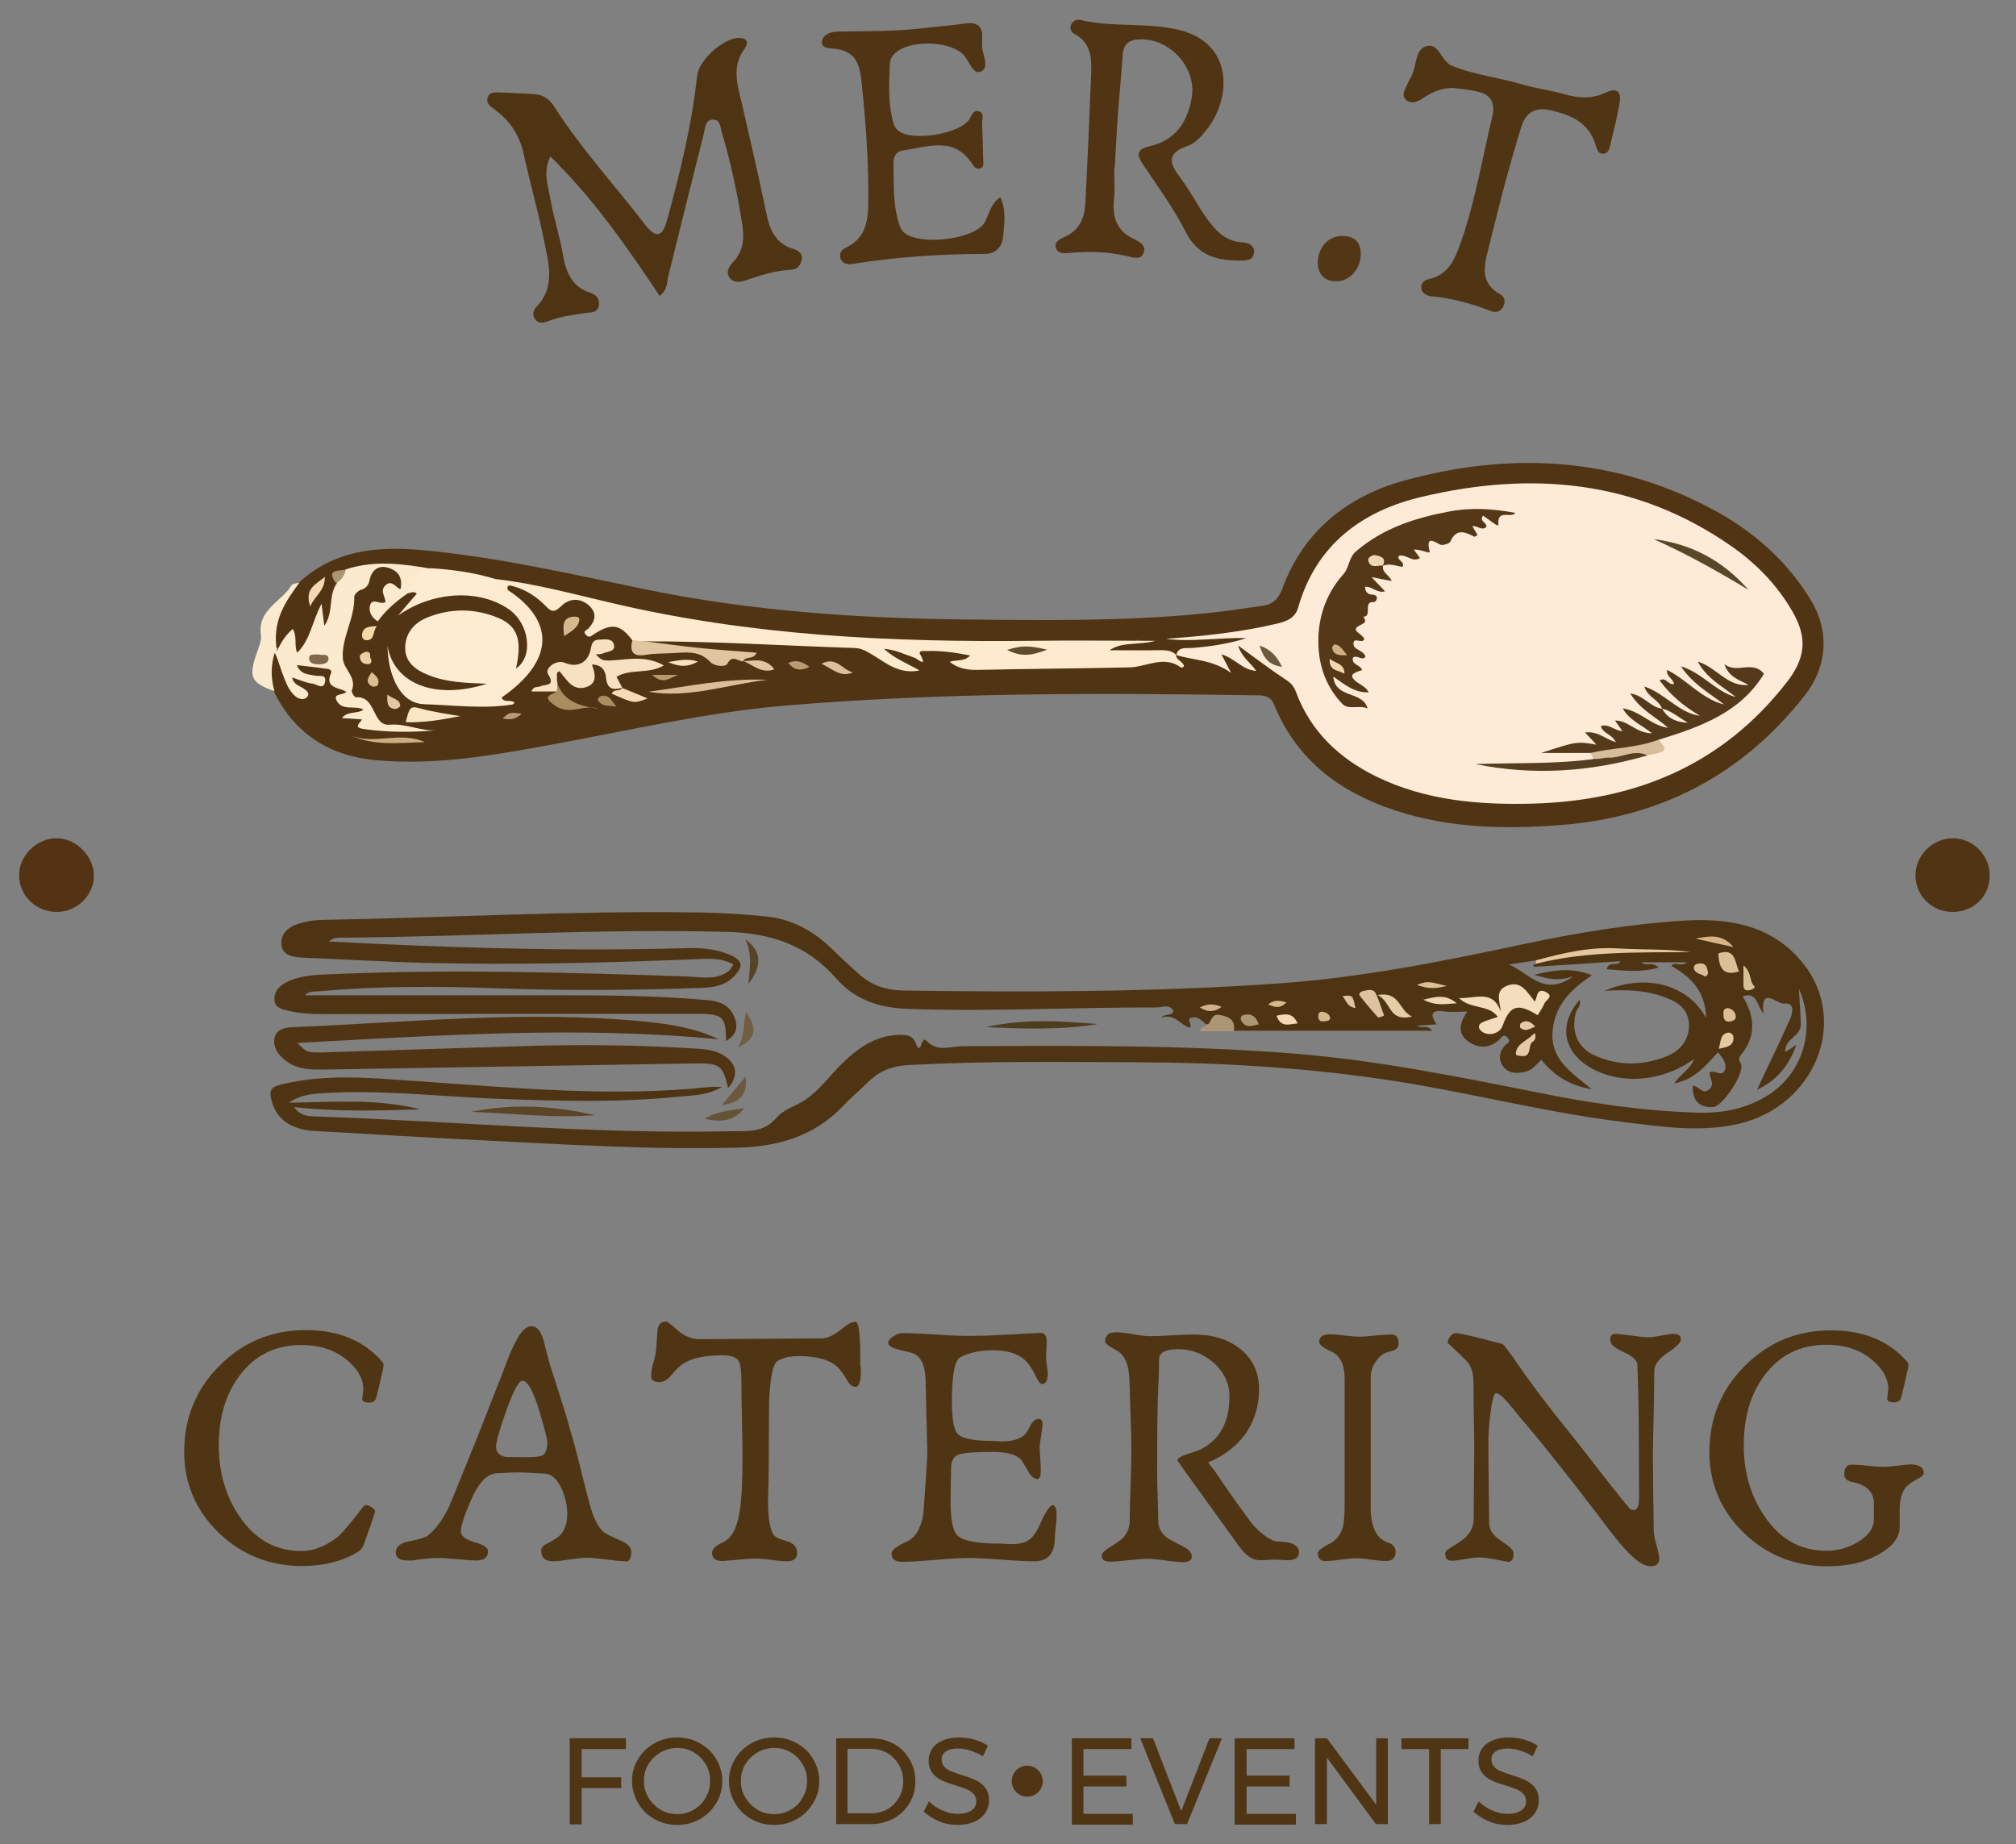 <?xml version="1.0" encoding="utf-8"?>
<!-- Generator: Adobe Illustrator 26.0.1, SVG Export Plug-In . SVG Version: 6.00 Build 0)  -->
<svg version="1.1" id="Warstwa_1" xmlns="http://www.w3.org/2000/svg" xmlns:xlink="http://www.w3.org/1999/xlink" x="0px" y="0px"
	 viewBox="0 0 727.9 665.9" style="enable-background:new 0 0 727.9 665.9;" xml:space="preserve">
<rect x="0" y="0" width="727.9" height="665.9" fill="#808080" stroke="none"/>
<style type="text/css">
	.st0{fill:#4F3414;}
	.st1{fill:#503414;}
	.st2{fill:#4F3514;}
	.st3{fill:#533314;}
	.st4{fill:#533616;}
	.st5{fill:#4F3413;}
	.st6{fill:#503413;}
	.st7{fill:#513414;}
	.st8{fill:#FCEACF;}
	.st9{fill:#5C4426;}
	.st10{fill:#E5C69D;}
	.st11{fill:#4F3C1F;}
	.st12{fill:#AC9675;}
	.st13{fill:#715D41;}
	.st14{fill:#6C583C;}
	.st15{fill:#655335;}
	.st16{fill:#584327;}
	.st17{fill:#F4DDBD;}
	.st18{fill:#DDC39F;}
	.st19{fill:#DBBF97;}
	.st20{fill:#E5CDA7;}
	.st21{fill:#E6C9A6;}
	.st22{fill:#D6B389;}
	.st23{fill:#F0D7B3;}
	.st24{fill:#E5C9A3;}
	.st25{fill:#D7BF98;}
	.st26{fill:#F3DAB5;}
	.st27{fill:#D9BE97;}
	.st28{fill:#D3B186;}
	.st29{fill:#DCBD94;}
	.st30{fill:#DCBF94;}
	.st31{fill:#D3B98B;}
	.st32{fill:#D7B98E;}
	.st33{fill:#FDEBD8;}
	.st34{fill:#FDEACF;}
	.st35{fill:#FDEBD2;}
	.st36{fill:#F7E1C2;}
	.st37{fill:#E0C5A1;}
	.st38{fill:#DBBD99;}
	.st39{fill:#F9E6C4;}
	.st40{fill:#AB8D62;}
	.st41{fill:#CDAE83;}
	.st42{fill:#F6DCB6;}
	.st43{fill:#DDBF99;}
	.st44{fill:#F4D9B4;}
	.st45{fill:#D7B78D;}
	.st46{fill:#B69A6E;}
	.st47{fill:#F4DAAB;}
	.st48{fill:#E4C8A3;}
	.st49{fill:#DBBE91;}
	.st50{fill:#BA9A77;}
	.st51{fill:#BB9A75;}
	.st52{fill:#EDCEA5;}
	.st53{fill:#F9E3BF;}
	.st54{fill:#A99570;}
	.st55{fill:#7F684C;}
	.st56{fill:#543817;}
	.st57{fill:#543A1A;}
	.st58{fill:#563F20;}
	.st59{fill:#5A472A;}
	.st60{fill:#D7BD9B;}
	.st61{fill:#6E593E;}
	.st62{fill:#614B2E;}
	.st63{fill:#EED8B2;}
	.st64{fill:#F4D6AF;}
	.st65{fill:#D0AF85;}
</style>
<path class="st0" d="M238.2,106.9c-11.8-17.7-23.9-35.2-39.5-50.4c-2.8,5.9-0.7,10.8,0.1,15.7c1.1,6.6,3.3,12.9,4.4,19.5
	c1.1,6.5,3.2,11.9,10.1,14.1c1.8,0.6,3.1,1.8,3,4.1c-0.2,3-2.7,2.9-4.6,3.1c-4.8,0.7-9.6,1.3-14.1,3.1c-1.6,0.6-3.3,0.7-4.4-0.8
	c-1-1.5-0.8-3.2,0.5-4.5c6.9-7.2,4.4-15.6,2.8-23.6c-2.1-10.6-5.1-21-7.4-31.5c-1.5-6.9-5-12.2-10.7-16.3c-1.4-1-3.2-2.3-2.2-4.5
	c0.8-1.8,2.7-1.5,4.3-1.5c4.1,0.1,8.3,0.4,12.4,0.6c3.2,0.2,5.4,1.7,7.2,4.5c9.7,15.2,21.9,28.4,32.8,42.6c4,5.1,6.3,4.6,8-1.8
	c4.7-17.1,8.9-34.3,10.8-51.9c0.6-5.8,9.9-14.1,15.5-13.7c3,0.2,2.9,2.1,1.7,3.8c-5,6.7-2.5,13.6-0.9,20.5c3,13,6,26,8.7,39
	c1.2,6,3.3,11,9.8,12.9c1.9,0.6,3.4,1.7,2.9,4c-0.4,1.9-1.5,3.4-3.7,3.5c-5.6,0.3-10.8,1.9-16.1,3.7c-1.9,0.7-4.8,1.4-6.3-1
	c-1.3-2.1,0.1-4.1,1.5-5.6c4.1-4.4,3.9-9.2,3-14.8c-1.8-10.7-4-21.2-7.1-31.6c-0.6-1.9-0.5-4.7-3-4.9c-3.2-0.2-3,3.1-3.6,5.1
	c-4.4,17.4-8.7,34.8-13,52.2C240.8,102.5,240.9,104.6,238.2,106.9z"/>
<path class="st1" d="M402.3,60.6c0,3.9,0.3,7.9-0.1,11.7c-0.6,6.5,1.2,11.3,7.4,14.1c1.9,0.9,4.1,2.2,3.4,4.6
	c-0.9,3.1-3.8,2-5.9,1.5c-6.8-1.6-13.7-1.8-20.6-1.2c-2,0.2-4.6,0.5-5.3-1.9c-0.6-2.2,1.6-3.1,3.3-3.9c5.4-2.4,7.1-7,7.4-12.3
	c0.8-15.7,1.5-31.3,2.1-47c0.2-5.4-0.2-10.7-5.8-13.8c-1.3-0.7-2.1-1.9-1.5-3.4c0.6-1.5,2.1-2.1,3.4-1.8c11.7,2.8,24,0.8,35.6,3.6
	c19.7,4.8,18.9,24.4,10.3,35.6c-1.9,2.5-4.4,5.4-7.2,6.3c-8.2,2.8-6.2,6.8-2.4,11.8c3.3,4.4,5.8,9.4,9,13.9
	c3.2,4.5,6.8,8.8,13.1,9.1c2,0.1,4.5,1,4.3,3.6c-0.2,3.1-3,3-5.3,3c-8.2,0-15-1.8-19.3-10.2c-4.4-8.6-10.1-16.5-15.5-24.5
	c-2.5-3.7-2.1-5.6,2.4-6.6c9.3-2.1,13.7-8.7,15.2-17.6c1.9-11.2-8.7-22.2-20-20.9c-3.8,0.5-4.8,2.7-5,6.1c-0.4,6.7-1.1,13.3-1.6,20
	c-0.5,6.7-0.8,13.3-1.2,20C402.6,60.5,402.5,60.5,402.3,60.6z"/>
<path class="st1" d="M361.2,71.2c2.2,5,1.4,9.6,1,14.1c-0.3,3.8-2.6,6.4-6.8,6.4c-15.9,0-31.8,1.1-47.5,3.6c-1.8,0.3-3.9,0-4.5-2.2
	c-0.5-1.9,0.8-3.1,2.3-3.8c6.6-3.3,7.7-9,7.8-15.6c0.2-15.2-0.9-30.4-2.6-45.5c-0.7-6.1-2.9-9.9-9.5-10.6c-1.6-0.2-5.1,0-4.6-2.8
	c0.5-2.6,3.4-3.4,6.2-3.4c10.4-0.2,20.7,0,31.1-1.3c4.8-0.6,9.6-0.9,14.4-1.6c4.6-0.7,6.5,1.2,6.1,5.7c0,0.5,0.1,0.9,0,1.4
	c-0.5,3.5,3.2,8.5-0.4,10.2c-3.1,1.5-4.2-4.3-6.8-6.5c-5.4-4.6-18.8-4.9-24.1-0.2c-1.3,1.1-2,2.5-2,4.2c-0.3,6.4-0.6,12.9,0.8,19.2
	c0.4,1.8,0.7,3.6,2.4,4.8c4.8,3.8,21.7,1.2,25.4-4.1c0.9-1.3,1.4-3.4,3.2-3.1c2.6,0.5,1.4,3,1.5,4.7c0.2,4.4,0.3,8.7,0.4,13.1
	c0,1.1,0.4,2.4-1.1,2.9c-1.4,0.5-2.2-0.6-2.8-1.5c-6.6-10.3-16.1-6.2-25-5c-2.8,0.4-3.6,2.6-3.5,5.1c0.2,6.4-0.2,12.9,1.4,19.3
	c0.4,1.5,0.8,3.2,1.7,4.5c4.5,5.9,26.3,3.6,29.9-3C357.2,77.3,357.6,73.6,361.2,71.2z"/>
<path class="st2" d="M524.9,31.8c-4.1-0.2-7.6,1.3-11,3.6c-1.9,1.3-4.4,2.4-6.3,0.6c-1.8-1.7-0.2-3.8,0.6-5.7
	c0.3-0.6,0.5-1.3,0.9-1.9c2.5-3.6,1.5-9.8,5.3-11.5c5-2.2,5.9,5.2,9.7,6.8c8.3,3.4,17.3,4.3,25.9,6.9c4.8,1.4,9.9,2,14.8,3.4
	c5.1,1.5,9.9,1.8,14.8-0.5c4.6-2.2,5.9-0.1,5.1,4.1c-0.9,5-2.1,9.9-3.3,14.8c-0.3,1.2-0.6,2.9-2.3,3.1c-2.2,0.2-2.5-1.7-3-3.2
	c-2.4-7.9-8.6-10.7-15.9-12.4c-5.5-1.3-9.1,0.3-10.8,5.6c-2,6.3-3.8,12.7-5.6,19.2c-2.2,8.2-4.2,16.5-6.3,24.7
	c-1.6,6.4-3.4,12.7,4.2,16.9c1.8,1,2,3.1,0.8,4.9c-1.1,1.6-2.7,1.7-4.3,1.1c-6.9-2.7-13.9-4.6-21.3-5.3c-1.5-0.1-3.3-0.9-3.7-2.7
	c-0.4-2,1.2-3.2,2.6-3.5c7.9-1.7,9.9-8.3,12.1-14.6c4.9-14.4,7.4-29.4,10.9-44.1c1.3-5.4-0.9-8.4-6.3-9.2
	C529.9,32.3,527.4,32.1,524.9,31.8z"/>
<path class="st3" d="M20.6,302.7c7.2,0.1,13.6,6.9,13.3,14c-0.4,7.2-6.5,12.8-13.8,12.6c-7.3-0.2-13.2-6-13.2-13.2
	C6.8,309,13.3,302.6,20.6,302.7z"/>
<path class="st1" d="M704.8,329.3c-7.3-0.1-13.1-5.8-13.2-13.1c-0.1-7.3,6.3-13.6,13.7-13.5c7.1,0.1,13.1,6.2,13.1,13.3
	C718.5,323.6,712.6,329.4,704.8,329.3z"/>
<path class="st4" d="M475.8,94.5c0.2-5.4,4-9.4,9-9.3c4.5,0.1,6.7,2.4,6.5,7c-0.2,5.2-4.2,9.5-9,9.4
	C478.1,101.5,475.7,98.9,475.8,94.5z"/>
<g>
	<path class="st5" d="M554.6,346.8c-3.2,0.5-6.4,1-9.8,1.5c7.2,2.9,12.7,12,23.3,4.2c-5.3,1.9-9,1.1-14.1-0.5
		c7.6-1.8,13.8-2.7,20.8,0.2c-7.5,4.9-13.4,10.8-14.2,20c-1,10.3,6.7,15,14.1,21.1c-8.2-1.3-13.7-5.1-18.2-10.6
		c-1.8,1.7-3.2,3.7-5.7,4.3c-2.9,0.7-5.9,0.8-7.9-1.7c-2-2.5-1.7-5.3,0.5-7.8c0.6-0.7,2.4-1.2,0.9-2.8c-1.4-1.5-2-0.2-2.8,0.6
		c-3.5,3.2-7.4,3.5-11.2,0.9c-4.3-3-3.3-6.9-0.5-10.9c-3.3,0-6,0.3-8.6-0.1c-4.8-0.6-4.7,1.4-2.5,4.7c-2.5,0.2-4.7,0.3-7,0.5
		c1.6,1.1,3.9-0.4,5.4,1.8c-24,0-47.8,0-71.6,0c-2.7-3.2-2.7-3.2-10-2.3c-1.6-1.3-3-3.1-5.3-2.4c-2.1,0.6,0.6,2.5-0.7,3.6
		c-3.3-1-5.5-5.3-10.2-3.6c1.4-1.7,3.7-0.4,4.4-2.4c-1.4-2.7-4-1.3-6-1.3c-30.1-0.1-60.1,1.6-90.2,0.5c-10.4-0.4-19.1-3.5-25.6-11
		c-10.7-12.2-23.8-16.4-39.7-16.8c-45.9-1.2-91.7,1.7-137.5,2.1c-1.9,0-4.1-0.3-6,1.4c42.9,2.2,85.6,3.6,128.3,2.4
		c5.6-0.2,11.1,0.1,16.3,2.3c5,2.1,5.3,4.3,1.5,8.1c-2.9,2.9-6.6,3.7-10.7,3.9c-24.8,0.9-49.5,1.1-74.3,0.2
		c-21.3-0.8-42.6-0.9-63.8,1c-2.2,0.2-4.5-0.1-5.9,1.5c29.2,0,58.6,0,88.1,0c19.2,0,38.5,0,57.6,1.8c4.1,0.4,7.6,1.8,9.3,5.9
		c1.5,3.6,1,6.6-3,8.8c0.1-8.6-1.1-9.8-10-9.8c-44.8,0-89.6,0-134.5,0.1c-4.5,0-9-0.1-13.4-1.2c-2.1-0.5-4.8-0.9-5.1-3.7
		c-0.3-2.9,1.4-5,3.9-6.4c5.3-2.8,11.1-2.9,16.7-3.1c42.8-1.9,85.5-0.6,128.3,0.8c5,0.2,10.3,1.5,14.9-1.8c0.8-0.5,1.2-1.5,1.9-2.5
		c-4.6-2.6-9.4-2.1-14-1.9c-32.5,1.3-65,2.1-97.6,1.3c-14.7-0.4-29.4-1.3-44.1-1.9c-3.5-0.2-7.1-0.8-7.5-4.7
		c-0.4-3.8,2.5-6.4,6.1-7.5c2.5-0.8,5.2-1.3,7.8-1.4c45.6-0.8,91.2-3.4,136.9-2.7c8,0.1,15.9,0.6,23.9,1.4c9.3,0.9,17.1,5,23.8,11.5
		c3.5,3.4,7.1,6.8,10.8,10c4.4,3.7,9.6,5.2,15.3,5.3c44.8,0.6,89.6,0.6,134.4-2.5c29.8-2,59.1-7.8,88.2-14
		c19.8-4.2,39.7-7.6,59.9-8.8c16.4-0.9,31.7,2,42.5,15.7c16.4,20.8,4.1,51.2-23.3,57.7c-13.8,3.2-27.7,1.1-41.5-0.6
		c-29.6-3.6-58.5-11.4-88-15.6c-29-4.2-58.2-5.9-87.5-6c-27.6-0.1-55.2-0.5-82.9,1c-5.7,0.3-10.3,2-14.3,5.9c-3.1,3-6.4,5.8-9.3,8.9
		c-10.3,10.8-23.2,14.6-37.6,15c-32.8,0.9-65.5-1.3-98.1-2.9c-18.4-0.9-36.8-2.1-55.1-3.1c-8.7-0.5-14-4.4-15.6-11.2
		c-0.8-3.2-0.4-4.7,3.6-5.6c16.3-4,32.6-2.3,48.9-1.2c35.3,2.4,70.6,5.9,106,2.1c1-0.1,2,0,4.1,0c-5,3-9.8,3-14.3,3.4
		c-22.9,2.4-45.7,1.7-68.7,0.8c-21-0.9-42-3.4-63.1-1.8c-3.6,0.3-7,1.1-10.2,3.3c15.9-0.2,31.8-1.6,47.4,2.4
		c-15,0.5-30,0.9-45.5-0.8c2.4,3.5,5.8,3.3,8.6,3.4c49.7,1.7,99.3,6.4,149,5.3c5.9-0.1,11.8,0.7,16.5-4.8c2.7-3.2,7.4-4.4,10.7-6.7
		c5-3.5,8.8-8.8,13.3-13.2c5.7-5.5,12-9.9,20.3-10.1c2.5,0,4.9,0,6,2.9c0.5,1.3,1.2,3.3,2.2,0.2c0.2-0.7,0.9-1.9,1.6-1.1
		c3.8,4.3,8.7,2.2,13,2.1c39.7-0.2,79.4-0.5,119,2.6c29.6,2.3,58.6,8.1,87.7,13.9c19.6,4,39.4,7,59.5,7.5c8.7,0.2,17-1.5,24.6-6.2
		c12.8-8,17.7-24.2,11.3-38.6c0.3,4.7,0.6,8.8,0.7,12.9c0.1,4.4-5.9,5.1-5.6,10c1-0.6,1.9-1.2,4-2.6c-2.9,8.1-7.5,13.1-14.2,16.2
		c4-8.6,8.1-16.9,11.9-25.4c1-2.3,1.9-6.2-2.3-5.7c-2.4,0.2-8.4-6.6-7.3,3.7c-2.4-3.3-2.4-8.1-7.5-6.3c4.5,7.3,5,14.5-0.8,21.4
		c-0.6,0.8-0.6,1.4-0.2,2.2c0.2,0.4,0.4,0.7,0.5,1.1c0.9,3.5-6.8,15.2-10.3,15.3c-5,0.2-7.4-2.5-7.2-7.7c2.2-0.1,3.4,3.4,5.9,1.3
		c2.4-2-0.1-4.1,0.2-6.2c1.8-1,4.5,1.9,5.5-0.8c0.8-2.2-0.7-4.3-2.5-6.4c-4.4,4.7-8.4,9.9-15.8,11.2c2.3-3.4,5.8-5.1,7.2-8.8
		c-11.6,8.4-26.9,9.5-37.9,2.9c-9.6-5.9-11-15.6-3.5-24.2c0.8,1.9-0.9,3-1.3,4.5c-1.8,6.6,0.4,12.6,6.5,15.4
		c8.4,3.9,17.1,3.9,25.6,0.7c5.2-1.9,9-5.9,8.7-12.1c-0.4-5.9-4.9-8.2-9.6-9.8c-6.7-2.4-13.7-2.4-20.9-2c14.7-6.3,30-2.5,36.7,9.8
		c-0.2-9.8-5.6-14.8-12.5-18.8c1.3-1.8,3.3,0.6,5.6-1.3c-6.1,0-11.2,0-16.5,0c1.5,1.6,4-0.4,6.3,1.9c-6.6,1.9-12.6,1.1-18.8,0.6
		c0.9-3.3,3.9-0.7,5-2.9c-10.3,0.7-20.5,1.4-30.7,2c-0.2,0-0.5,0-0.6-0.1c-0.7-0.9,0.5-0.6,0.7-0.9c7.4-3.1,15.4-4.5,23.1-4.6
		c9.1-0.1,18.3-0.1,26.2,0.4C588.2,343.3,571.3,342.9,554.6,346.8z"/>
	<path class="st6" d="M107.8,210.5c12.6-11.7,27.8-13.3,44.1-11.9c27.7,2.5,54.8,8.8,82,14.4c37.8,7.7,76.1,10.3,114.6,10.7
		c28.8,0.3,57.7,0.7,86.5-2.2c6.9-0.7,13.8-1.7,20.6-2.7c3.9-0.5,6-2.4,7.5-6.5c7.6-20.5,23.3-33,43.7-38.7
		c38.8-10.7,76.8-8.7,112.8,11c13.8,7.6,25.4,17.9,33.8,31.4c7.3,11.6,6.6,24.5-1.9,35.3c-22.4,28.4-51.6,43.7-87.6,46.6
		c-20.4,1.6-40.5,1.2-60-5.2c-19.9-6.5-35.6-18.1-43.8-38.1c-1.1-2.7-2.7-3.4-5.5-3.5c-57.1-0.9-114.2-1.1-171.1,3.7
		c-28.3,2.4-56,8.9-83.9,14c-21.1,3.9-42.3,7.7-63.9,5.7c-16.6-1.5-29.3-9.4-36.8-24.8c-2.8-3.2-3-7-2.5-11c0.2-1.6,0.3-3.6,2.3-3.8
		c1.9-0.1,2.6,1.6,3.4,3.1c1.6,3.4,1.3,7.5,4.2,10.6c-1.4-5.1-1.4-5.1,6.8-3.3c-2.2-0.8-7.2-0.7-6.4-4.7c0.7-3.6,5.3-1.1,8.1-1.1
		c6.6-0.2,7.3,6.5,9.8,10.3c1.3,2,1.9,3.8,4.4,4.4c1.3,0.3,3.4,0.3,3.1,2.2c-0.3,2.2-2.6,1.4-3,1.6c6.9,7.2,16.8,4.5,25,5.7
		c-1.9,0.3-4.6-0.7-7.3-0.6c-6.1,0.3-11.4-0.2-13.7-7.3c-0.8-2.3-5.2-1.6-6.1-4.6c-2.3-7.9-6.5-15.5-3.5-24.1
		c2.4-7,3.6-14.5,9.2-20.1c3.3-3.4,7-4.5,10.8-2c3.5,2.3,3.7,6.7-0.1,8c-3.6,1.3-2.4,6.2-6.4,6.7c4.1-1.2,5.7-6,10.1-6.7
		c4.3,0,4.6,1.6,2.4,4c9.6-5.5,20.3-4.9,30.7-0.9c8.5,3.3,12.5,11,11.3,19.6c-0.3,2.1-0.8,4.1-2.4,5.5c-1.8,1.7-3.3,1.5-3.9-1.1
		c-0.1-0.4-0.1-0.8-0.1-1.2c-0.8-12.3-3.8-15.4-16.2-16.1c-5.1-0.3-10.3,0-14.8,2.8c-3,1.9-5.7,4.3-5.5,8.2c0.2,4.2,3,6.6,6.6,8.1
		c5.7,2.3,11.8,3.2,18,3.2c1.2,0,2.8-0.1,3.1,1.3c0.4,1.7-1,2.5-2.3,3.1c-10.9,5.7-29.3-0.9-33.9-12.2c1.1,3.4,3.1,6.3,5.2,9.2
		c2.9,4.2,6.8,6.3,11.9,6.2c8.2-0.1,16.4-0.3,24.4,1.3c0.5,0.6,0.7-1.2,0.3-0.5c-0.2,0.3-0.4,0.4-0.5,0.3c-2.5-1.2-1.1-2.7-0.1-3.9
		c1.7-2,4-3.5,5.9-5.4c8.8-9,8.8-17.8-0.1-26.7c-0.9-0.9-1.8-1.7-2.7-2.6c-0.8-1.1-2.4-2.1-1.7-3.6c0.8-1.6,2.5-0.9,3.8-0.8
		c0.4,0,0.8,0.1,1.2,0.3c6.7,3.7,13.2,6.5,21.5,5.1c4.9-0.9,6.7,3,6.2,9.3c8.1-1.9,10.5-1,14,5.4c0.3,2.6,2,3.4,4.3,3.2
		c4.3-0.4,8.4,0.8,12.8,0.2c2.9-0.4,6.1,0.2,8.9,1.6c2.7,1.4,5.3,2.6,8.4,0.5c1.4-1,3.1,0,4.3,1.4c1.5,2,4.1,0.7,5,1.4
		c-0.9-0.5-3.2,0.3-4.8-1.2c-0.5-2-2.3-2.2-3.9-2.1c-9.5,0.7-18.6-2.7-28.1-2.1c-1.9,0.1-4.7,0.2-4.8-3.2c7.7-3.3,15.7-1.9,23.5-1.3
		c15.3,1.1,30.6,0.9,45.9,2c6.8,0.5,13.4,0.1,18.8,5.4c1.9,1.9,4.9,2.9,7.5,4c0.8,0.3,0.5-0.9,0.3-0.1c0,0.1-0.3,0.1-0.6-0.1
		c-2.9-2-8.9-2.7-7.7-6.4c1.3-4,5.9-0.3,9,0.2c1.3,0.2,2.4,0,3.5-0.5c5.3-2.3,10.5-0.5,15.7,0.4c1.4,0.2,3.1,0.7,3.1,2.4
		c0,1.4-1.6,2.1-2.9,2.6c6.2,1.9,12.2-0.4,18.3-0.4c11.9,0,23.7,0,35.6,0c4.9,0,10,0.7,14.3-2.2c2.7-1.8,5.9,2.9,8.3-0.8
		c2.2-1.1,4.2-0.5,6.4,0.1c3.3,1,6.9,2.7,10.3-0.4c1.4-1.2,3.2-0.2,7.3,3.2c-0.5-1.8-3.2-3.6-1.4-5.3c2-1.9,4.4,0,6,1.4
		c3.4,3,7.1,5.4,10.9,7.8c2.9,1.8,4.8,4.4,6.1,7.5c6.7,16.6,19.8,26.5,36.2,31.7c33.7,10.6,67.1,8.5,99.5-5.7
		c16.5-7.2,28.9-19.8,39.7-33.9c4-5.2,3.9-11,1.8-16.9c-2.5-7.1-7.3-12.8-12.5-18c-17.1-16.8-38.1-25.8-61.5-29.4
		c-20.7-3.2-41.2-2.3-61.4,3.3c-14.5,4-26.5,11.7-35.1,24.2c-1.6,2.4-3.4,4.8-4,7.6c-2,10.1-8.7,14.6-18.2,15
		c-9.9,0.4-19.8,2.7-28.8,2.2c7.5,1.5,16.1-3,24.7-0.3c-6.1,4.3-13,5.1-20.1,5.1c-2.5,0-4.9,0-7,1.4c-6.5-0.9-13,0.9-19.5,0
		c-1.9-0.2-4.8,0-4.6-2.7c0.1-2,2.9-1.9,4.6-2.1c2.4-0.3,4.8-0.2,7.1,0c0.8,0-0.4-1.2-0.1-0.4c0.1,0.2,0,0.3-0.5,0.4
		c-27.3,2.5-54.7,1.8-82,1.2c-37.4-0.8-74.7-4.4-110.9-14.4c-10-2.7-20.6-2.6-30.1-7.5c-2.4-1.3-5.2-0.4-7.8-0.4
		c-7.9-1.4-15.7-3-23.7-3.9c-9.7-1.6-19.3-4.5-28.9,0c-2.8,0.1-4.9,1-4.6,4.3c-0.6,3.6-1.3,7.3-2.2,10.8c-0.5,2-0.7,6.2-4.8,2.9
		c-0.4-0.3-0.6-0.6-0.7-0.2c-0.2,0.4-0.1,0.8-0.1,1.2c0.2,3.2-1.6,5.3-3.8,7.3c-1.2,1-1.6,3.3-3.5,3c-2.6-0.5-1.9-3.2-2.6-5.3
		c-1.9,0.7-2.4,4.4-5.1,3c-2.3-1.2-2.1-3.8-1.9-6.1C98.3,220.6,102.3,215,107.8,210.5z"/>
	<path class="st7" d="M259.5,375.3c-50.6-4.9-101-1.4-152.1,1.3c3.4,3.5,3.4,3.6,10.1,3.4c23.3-0.7,46.6-1.5,69.9-2.2
		c21.5-0.7,43-0.5,64.4,0.9c3.5,0.2,7,0.7,9.9,2.7c4.5,3,4.9,7.3,1.2,11.5c-1.9-8.1-3-9-11.6-8.9c-44.2,0.7-88.4,1.5-132.6,2.2
		c-5.5,0.1-11.1,0.4-15.8-3.4c-2.6-2-4.4-4.7-3.8-7.9c0.7-3.4,4-3.9,6.8-4c42.3-1.7,84.5-6.2,126.9-2
		C241.9,369.8,251,371.2,259.5,375.3z"/>
	<path class="st8" d="M124.9,205.6c10.3-3.4,20.6-2,30.9-0.2c-2.9,3.1-5.1,6.7-8.8,9c-4,2.8-7.7,5.9-10.6,10
		c-2.3-1.5-3.4-3.6-2.8-5.8c0.9-3,3.6,0,5.6-1.2c-0.1-2-2.3-4.4,0.3-6.3c2-1.5,3.2,0.7,5.1,1.8c1-4.8-1.3-7.1-4.9-8
		c-3.3-0.8-5.5,1.2-6.2,4.3c-0.4,2.1-1.2,3.2-3.2,3.8c-1,0.3-2.4,1.7-2.4,2.5c0.3,7.8-4.7,14.7-4.1,22.4c0.3,3.9,5.2,6.7,3.2,11.5
		c-0.2,0.5,1,2.4,1.4,2.4c7.6-0.7,5.8,10.5,12.3,9.9c5.9-0.5,11.2,2.4,16.9,2c-8.7,0.8-17.3,0.8-26-0.4c-4.3-0.6-1.7-2-0.9-3.5
		c-2.3-0.2-4.5-0.3-7.3-0.5c2.4-2.8,5.7-1.3,7.8-3.1c-3.1-1.6-7.8,0.7-9.7-3.3c-1.3-2.6,2.3-1.7,3.7-3.1c-3.1-1.6-8-1.3-5.7-6.7
		c0.6-1.5-1.4-1.6-2.4-1.7c-3.2-0.5-6.4-0.8-9.9-1.2c1.3,3.4,4.2,3.3,6.7,3.8c1.4,0.3,3.9-0.6,3.5,2.1c-0.6,3.3-3.1,0.9-4.4,0.8
		c-2.5-0.3-4.9-1.4-7.6-2.3c0.6,2.4,2.3,2.9,3.7,3.7c1.3,0.8,2.9,1.9,1.9,3.2c-1,1.5-3.2,1-4.4-0.1c-2.6-2.2-3.5-5.4-4.7-8.4
		c-0.9-2.4-1.5-4.9-2.7-7.3c-1.5,4.7-1.4,9.3-0.1,13.9c-8.6-3.1-9.4-5-6.4-13.8c0.7-2.1,1.8-4.4,1.5-6.5c-1.3-9.2,7.5-12,11.1-18
		c0.4-0.6,1.8-0.6,2.8-0.9c-5,6.9-10,13.7-8.1,24.9c1.7-4.1,3.5-6.2,5.7-8.2c1.7,2.8,0.4,5.8,1.6,8.6c4.7-4.5,5.3-11,8.8-17.7
		c0.4,3.5,0.7,5.5,1,8c3.5-5,1.3-11.1,4.6-15.5C121.7,208.3,123.3,206.9,124.9,205.6z"/>
	<path class="st9" d="M170.1,401.5c15.1-3.1,29.9-2.2,44.7,1.2C199.8,403.9,184.9,402,170.1,401.5z"/>
	<path class="st10" d="M554.6,346.8c9.8-2.7,19.6-5,29.9-4.3c8.6,0.5,17.3,0.1,26,1.3c-18.8,0.2-37.5-0.4-55.9,4.2
		C554.6,347.5,554.6,347.1,554.6,346.8z"/>
	<path class="st11" d="M396.3,369.8c-13.4,2.2-26.8,1.7-40.3,1.1C369.3,367.9,382.7,368.6,396.3,369.8z"/>
	<path class="st12" d="M435.5,370.1c2.2-0.3,1.3-4.2,4.9-3.6c3.9,0.7,5.6,2,5.1,5.9c-4,0-8,0-12.1,0
		C433.1,370.6,435.4,371.3,435.5,370.1z"/>
	<path class="st13" d="M266.4,378.3c2.5-3.9,1.9-8.5,3-13C273.6,371.9,272.9,375.1,266.4,378.3z"/>
	<path class="st14" d="M269.3,388.7c0.4,6.8-1.8,9.3-8.7,10.4C263.5,395.6,266.3,392.2,269.3,388.7z"/>
	<path class="st15" d="M268.7,400.1c-3.5,4.7-8.1,5.3-14.2,3.9C259.3,401,264.2,401.1,268.7,400.1z"/>
	<path class="st16" d="M270.2,355.3c0.5-5.5,1.5-10.7-1.1-16.1C275,343.3,275.3,348.9,270.2,355.3z"/>
	<path class="st17" d="M541.9,365.3c-0.6-4.3-1.9-7.5,1.9-9.2c5.4-2.4,7.5,2.2,10.4,5.6c0.9-1.7,0.6-5.1,3.9-3.5
		c3.2,1.6,0,2.9-0.5,4.2c-0.6,1.5-1.6,2.8-2.4,4.2c-7.3-4.5-10-3.6-12.7,3.9c-1.1,3-5.7,3.9-7.9,1.6c-1.2-1.3-0.5-2.4,0.6-2.9
		c1.6-0.8,3.4-1.2,5.6-2c-3.3-4.6-9.8-2.6-14-6.8C532.8,360.7,538.9,357.1,541.9,365.3z"/>
	<path class="st18" d="M499.6,366.3c0-0.2,0.1,0.5,0,0.5c-0.7,0.3-1.9,0.8-2.1,0.5c-2.3-2.5-4.4-5-6.5-7.7c-0.6-0.8,0.3-1.5,1.1-1.7
		c1.6-0.3,3.5-1,4.5,0.6C497.8,360.8,498.5,363.4,499.6,366.3z"/>
	<path class="st19" d="M627.9,350.8c-6.2,1.9-7.2-1.9-7.5-6.5C626.8,342.1,626.3,347.5,627.9,350.8z"/>
	<path class="st20" d="M509.8,367.1c-8.6,2-7.3-5.3-12.4-7.8C505.5,357.9,504.9,364.7,509.8,367.1z"/>
	<path class="st21" d="M554.2,373c0.4,1.7,0.2,2.5-0.8,3.2c-1.9,1.2-0.1,5.8-4.3,5.1c-0.7-0.1-1.9,0-1.8-1c0.3-2.9,2.9-4,4.9-5.6
		C552.8,374.2,553.4,373.7,554.2,373z"/>
	<path class="st22" d="M612.1,338.9c4.7-0.7,9.4-2.1,13.8,3.1C620.7,340.9,616.4,339.9,612.1,338.9z"/>
	<path class="st23" d="M513.9,361c4.9-1.2,8.1-2,12.1,1.3C521.7,362.5,518.7,363.4,513.9,361z"/>
	<path class="st24" d="M620.6,378.7c0.8-2.8,0.5-5.3,3.3-5.8c1-0.2,2,0.7,2,1.8C625.9,377.7,623.7,378.1,620.6,378.7z"/>
	<path class="st25" d="M629.5,348.6c3.1,2.6,2,5.7,3.9,7.5c0.6,0.6-1,1.4-2,1.5c-1.4,0.2-1.8-0.5-1.9-1.7
		C629.5,353.9,629.5,351.9,629.5,348.6z"/>
	<path class="st12" d="M454.5,369.9c-2.5,0.6-4.7,1.4-6.2-1.1c-0.6-1-0.4-2,0.8-2.3C451.6,365.9,453.4,366.8,454.5,369.9z"/>
	<path class="st26" d="M460.9,366.8c3.3-0.8,6-1.1,7.6,2.8C465.6,369.7,462.6,371.4,460.9,366.8z"/>
	<path class="st27" d="M616.7,351c0.1,0.9-0.7,1.9-1.3,1.5c-1.4-0.9-3.7-1-3.8-3.1c-0.1-1,1.2-1.5,2.3-1.5
		C616,347.8,616.3,349.4,616.7,351z"/>
	<path class="st28" d="M441.1,363.6c-2.3,1.7-4.7,2.2-7.9,0.2C436.3,362.2,438.7,362.6,441.1,363.6z"/>
	<path class="st29" d="M623.8,364c1.5,0.3,2.6,1.2,2.9,2.7c0.3,1.5-0.9,2-2.2,2.2c-1.6,0.2-2.1-0.8-2.2-2.1
		C622.2,365.5,622.1,364.2,623.8,364z"/>
	<path class="st18" d="M489.4,364c-3.1-0.4-3.3-2.8-4.7-4.3C488.4,359.3,488.4,359.3,489.4,364z"/>
	<path class="st21" d="M554.3,370.7c-2.1,1-3.8,1.9-5.4,0.4c-0.2-0.2-0.1-1.4,0.2-1.6C550.9,368.2,552.5,368.7,554.3,370.7z"/>
	<path class="st30" d="M511.6,355.7c4.4-2.1,6.7-0.4,10.8,0.3C518.2,357.1,515.7,357.1,511.6,355.7z"/>
	<path class="st31" d="M480.3,367.7c-0.4,1.2-1.6,1-2.4,1.1c-1.2,0.2-1.9-0.5-1.9-1.7c0-1.2,0.4-2,1.8-1.7
		C478.9,365.7,480.1,366.2,480.3,367.7z"/>
	<path class="st32" d="M457.9,362.7c1.9-1.6,3.9-1.6,6.6-0.7C462,364.5,460,363.6,457.9,362.7z"/>
	<path class="st33" d="M424.7,236.6c0.7-3.1,3.4-2.5,5.5-2.6c6.3-0.5,12.5-1.3,20.1-3.6c-10.9-0.2-20.1,1.5-29.4,0.3
		c13.6-1,27.2-2.4,40.6-5.6c3.3-0.8,6.2-2.1,7.2-5.7c6.5-22.7,23-34.9,44.7-40c39.3-9.3,77.1-6.2,111.4,17.6
		c9,6.2,16.6,13.9,22.2,23.5c5.7,9.7,5,17.1-1.9,25.9c-23.3,30-54.8,42.8-91.8,43.8c-19.3,0.5-38.5-1.1-56.2-9.7
		c-13.5-6.6-23.9-16.3-29.2-30.7c-0.8-2-1.8-3.2-3.7-4.4c-5.5-3.6-10.7-7.6-17.2-12.3c1.5,4.5,4.5,6.1,6.6,9.2
		c-5.1-0.4-7.7-4.6-12.6-6c1.1,2.1,1.9,3.6,3.5,6.7c-6.8-4.9-13.7-4.5-19.9-6.5L424.7,236.6z"/>
	<path class="st34" d="M178.9,209.1c14.2,1.6,28,5.4,41.8,8.6c50.3,11.9,101.4,14.3,152.8,13.7c14.1-0.2,28.2,0,43.7,0
		c-6.3,1.7-11.8,0.2-16.6,3.4c5.8,0,11.5,0.1,17.3,0c2.5,0,4.9-0.2,6.8,1.7c0,0-0.1-0.2-0.1-0.2c-0.1,2.2,2.7,2.4,2.9,4.4
		c-0.4,0.2-0.9,0.5-1,0.4c-6.2-4.6-12.4-0.3-18.6-0.1c-18.2,0.4-36.4,0.5-54.6,0.9c-3.8,0.1-7.3-0.4-10.4-2.9
		c2.3-0.9,5.1,0.1,7.4-2.3c-5.5-1.1-10.7-1.8-16-1.6c-0.8,0-2.8-0.2-2.1,1.1c2.9,5.3-1.1,1.6-1.8,1.4c-3.6-1.2-7-3-11.2-3.3
		c3.7,3.5,8.1,5.1,12.8,7.8c-7.3,1.5-12.1-2.7-16.9-5.6c-2.2-1.3-4-2.4-6.4-2.5c-25.5-0.8-51-2.5-76.6-2.4c-1.3,1.1-2.6,0.8-3.7-0.3
		c-4.5-5.9-7.4-6.4-13.8-2.4c-1,0.6-1.7,1.7-3,0.4c-1.3-1.3,0.1-1.7,0.7-2.2c2.7-2.8,3.4-5.7,0.3-8.5c-3.3-2.9-7.2-2.5-10,0.3
		c-2.7,2.7-3.8,1.8-5.9-0.4c-3.2-3.2-7-5.6-11.4-6.8c-0.7-0.2-2.2-0.8-2.1,0.9c0,0.6,1.1,1,1.7,1.6c-2.4,3.2-4.6,0.9-6.5-0.5
		C176.4,212.2,177.4,210.5,178.9,209.1z"/>
	<path class="st35" d="M178.9,209.1c-0.9,5.1,2.5,5.1,6,5c15.8,11.3,14.4,25.2-3.8,37.8c0.9,2.1,3.5,0.5,4.7,1.9
		c-0.3,0.2-0.5,0.6-0.8,0.6c-10.6,1.7-21.3,0.2-31.8-0.1c-7.1-0.2-10.8-6.7-12.4-13.4c-0.6-2.5-0.8-5.1-0.9-7.7
		c2.3,13.7,17.2,19.7,35.9,13.7c-7.8-0.3-14.8-0.5-21.3-3.2c-4.5-1.8-8.2-4.6-8.2-9.7c0-5,2.9-8.9,7.7-10.9
		c8.5-3.5,17.2-3.5,25.6-0.1c7.4,3,9,8.2,6.7,18.4c6.4-4.2,4.9-16.2-2.6-21.4c-10.3-7.2-27.1-6.8-40,2.3c2.9-3.4,4.8-5.7,6.8-7.9
		c-1.2-1.2-2.4-0.1-3.5-0.2c3.1-2.8,2.6-9.1,8.8-9C163.6,205.7,171.4,206.8,178.9,209.1z"/>
	<path class="st36" d="M201,249.7c-3,0-5.9,0-9.1,0c0.7-2.1,2.3-1.4,3.3-1.9c1.7-0.8,5.5,0.1,2.7-4.3c-1.4-2.3,3.1-5.4,5.9-4.2
		c4.5,1.9,8.3,0.2,9.4-4.5c0.4-1.9,0.5-3.7,3-3.8c2-0.1,4.8-0.6,5.4,1.6c0.9,2.8-2.4,2.6-4,3.4c-0.7,0.3-1.6,0.2-2.5,0.3
		c2.8,2.9,2.8,2.4,11.6,1.7c3.9-0.3,8.4-0.3,13,2.3c-5.8,3.3-11.9,1-17.1,4.1c0.5,1,1.3,2.5,2.1,4l0.2-0.1c-3.3,0.9-5.7,0.9-6.1-3.7
		c-0.2-2.2-1.4-4.7-5.1-4.6c1.3,3.3,2,6.8-2,8.1c-4.9,1.6-7-2.6-9.7-5.7c-1.4,0.4-0.8,1.6-0.9,2.3c-0.1,0.8,0.1,1.6,0.2,2.4
		C201.6,248,201.7,248.9,201,249.7z"/>
	<path class="st37" d="M228.3,231.2c1.2,0.1,2.5,0.2,3.7,0.3c6.9,0.8,13.7,1.8,20.6,2.5c6.8,0.7,13.6,1.1,20.6,1.7
		c-1.3,2.8-4.1,1-4.9,3.2l0.1-0.1c-1.9,0.2-3.9-2.7-5.8,0.9c-0.6,1.2-4.6,1-6.2-0.7c-4.3-4.6-9.6-3.2-14.8-3.1
		c-2.9,0.1-5.8,0.1-8.6,0.6C228.5,237.2,227.3,235.3,228.3,231.2z"/>
	<path class="st38" d="M277,245.5c-14.2,1.6-28.3,6.8-42.9,4.3C248.3,247.9,262.4,244.8,277,245.5z"/>
	<path class="st39" d="M166.2,258.6c-6.5,1.3-13.1,2.4-19.7,2.2c1.3-5.3,1.6-6,5.1-5C156.4,257.1,161.3,257.8,166.2,258.6z"/>
	<path class="st40" d="M201,249.7c0.1-0.9,0.2-1.7,0.3-2.6c2.7,6.6,8.6,7.9,15,8.9c-5.3-2-10.4,2.6-15.9-1.2
		C195.3,251.3,199,251.1,201,249.7z"/>
	<path class="st41" d="M153.4,268c-9.5,0.2-18.5,1.5-27.1-2.6C134.9,269.3,144.2,263.8,153.4,268z"/>
	<path class="st42" d="M224.6,248.4c3,1.2,5.9,2.4,9.2,3.8c-4.8,1.9-4.8,1.9-12.9-1.7c0.6-1.9,3.1-0.6,3.8-2.2
		C224.8,248.3,224.6,248.4,224.6,248.4z"/>
	<path class="st43" d="M308,242.8c-4.6,2-7.4-1.3-11.4-3.1C302,236.8,304.3,242.1,308,242.8z"/>
	<path class="st44" d="M117.3,208.3c0,5.1-3.4,6.5-5.3,10.7C109.9,212.6,113.8,211.2,117.3,208.3z"/>
	<path class="st45" d="M203.7,229.7c-0.5-3.9-0.6-6.5,3.1-7c1-0.1,2.5,0,2.4,1.1C208.8,226.7,206.4,227.9,203.7,229.7z"/>
	<path class="st37" d="M268.3,238.8c3.9-0.3,8.1-1.4,11.3,2.9c-4.7,1.7-7.7-1.6-11.2-3C268.4,238.7,268.3,238.8,268.3,238.8z"/>
	<path class="st46" d="M235.5,243.7c3.9,0,6.7,0,9.4,0C242.2,244.5,239.5,247.6,235.5,243.7z"/>
	<path class="st47" d="M136.1,226.1c-1.7,2-0.6,4.9-3.6,5.1c-1.2,0.1-1.9-0.9-1.8-2C131,226.5,133,226.2,136.1,226.1z"/>
	<path class="st40" d="M222.6,255.2c-2.4-0.5-5.2,0.2-6.8-2.4c-0.1-0.2,0.5-1.2,1-1.4C220.1,250.5,221,253.4,222.6,255.2z"/>
	<path class="st48" d="M139.9,250.8c1.9,1.7,4.5,1.5,4.6,4.1c0,0.4-1.3,1.2-1.9,1.1C140,255.8,139.6,253.9,139.9,250.8z"/>
	<path class="st49" d="M134.2,242.7c1.6,1.4,3.2,2.6,2.1,4.8c-0.2,0.4-1.6,0.6-2.1,0.3C131.6,246.2,133.1,244.5,134.2,242.7z"/>
	<path class="st50" d="M188.4,257.7c-2.5,2.3-4.5,2.3-6.9,1.7C183.9,257.2,183.9,257.2,188.4,257.7z"/>
	<path class="st51" d="M292.3,240.8c-3.5,1.7-5.7,1.1-7.7-1.4C287.5,238.1,289.6,238.9,292.3,240.8z"/>
	<path class="st52" d="M134,238c0.4,1.8-0.7,1.9-1.7,1.8c-1.7-0.1-2.4-1.5-2.4-2.9c0-0.5,1.4-1.4,2.2-1.5
		C134.4,235.1,133.2,237.4,134,238z"/>
	<path class="st53" d="M241.2,239.1c4.2-0.7,7-1.4,10.8-0.2C248.2,241,245.4,240.8,241.2,239.1z"/>
	<path class="st54" d="M124.9,205.6c-0.5,2.2-1.6,3.9-3.6,5C117.4,205.2,122.6,206.4,124.9,205.6z"/>
	<path class="st55" d="M115,236.3c1.3,0.5,3.7-0.6,3.6,1.8c-0.1,1.4-1.9,1.8-3.4,1.8c-1.7,0-3.6-0.3-3.6-2.2
		C111.6,235.9,113.6,236.5,115,236.3z"/>
	<path class="st56" d="M499.4,204.2c-0.6,2.5,2,3.2,3.1,5.6c-2.3-0.4-4.3-0.8-7.3-1.4c2.1,2.2,3.4,3.6,4.9,5.1
		c-2.8,0.9-4.6-1.8-7.2-1.6c-0.1,1.9,1.2,2.8,2.4,2.8c3.2,0.2,1.4,2.7,0.9,2.7c-4.4-0.4-0.5,5.2-3.9,5.3c0.5,1.3,1.5,1.8-1.1,3
		c-4.3,2,1.1,3.2,1.4,5.2c-0.9,1.6-3.6-0.8-3.9,1.2c-0.3,2.8,3.5,2.4,4.3,5c-1.1,1.8-3.1-0.9-4.5,0.4c-0.6,2.7,2.8,2.5,3.3,4.5
		c-3.9,1.1-4.5,2-2.4,3.9c1.5,1.3,3.6,1.9,4.8,4.1c-5.2,0.2-8.7-2.8-12.8-5.7c0.7,8.1,10.5,5,12.4,11.5c-3.2-1.3-6.9,0.7-9.2-1.7
		c-4.9-5.1-7.7-11.6-8.4-18.6c-1-10.5,1.8-20.2,8.8-28.1c2.3-2.6,1.9-6,4.6-8.3c9.8-8.4,21.4-12.1,33.7-14.4
		c7.9-1.5,15.8-1,23.8,0.5c-1.3,2.2-6.6-1.7-6.1,4.3c0.1,1.1-3.5-2-5.5-3.3c-1.6,2,1.4,2.5,1.2,4c-1.6,1.7-3.3-0.5-5.1-0.2
		c0.7,1.2,1.3,2.2,1.9,3.2c-0.6,0.3-1,0.7-1.2,0.6c-3.3-1.7-6.5-3.1-8.6,1.7c-0.3,0.7-1.7,1.2-3.1,1.3c-1.4,0-6.2-4.7-4.4,2.4
		c0.3,1-3.4-1-5.7-0.7c0.8,1.1,1.5,2,2.2,3c-2.8,1.8-4.8-1.5-7.6-0.8c-1,1.7,2.3,1.9,1.3,4c-2.3-0.3-4.8-1.5-7.3-0.3
		c-0.3-0.5-0.7-0.9-1.1-1.3C498.5,203.4,499,203.8,499.4,204.2z"/>
	<path class="st57" d="M600.1,255.9c-1.2-3.3-5.3-4.2-6.4-8c7.4,2.4,12.3,9.5,20.1,10.6c-5.7-3.4-10.6-7.4-14.6-12.8
		c2.4-1.4,3.1,1.8,5.2,1.3c-0.2-1.9-2.8-2.6-2.5-5.1c7.3,3.6,12.5,10.5,20.6,12.5c-5.2-4.1-11.2-7.2-15.6-13.8
		c8,2.5,12.6,9.2,19.8,11.1c-4.8-3.9-10.4-6.6-13.7-12.8c6.9,2.1,10.8,9.3,18.3,8.4c-3.3-1.8-7.1-2.7-8.7-7.5
		c4.5,3.7,10.1-1.6,14.3,3.5c-8.5,14.1-23.1,19.2-37.9,23.8c-0.8,0.6-0.7,2.2-1.7,2.4c-7.6,1.3-15.1,4.3-23.1,2.4
		c-5.5,0-10.9,0-17.8,0c12.9-4.2,12.9-4.2,20-3c-1.4-1.5-2.5-2.7-4.1-4.4c4.6-0.6,7.3,2.4,11.1,3.5c-1.3-2.9-4.7-3.1-5.4-5.8
		c2.9-1,4.9,1.7,7.8,1.8c-0.9-1.3-1.8-2.5-2.7-3.8c4.7-0.2,7.6,4.6,13.4,4.6c-4-3.2-8.2-4.7-10.6-9c6.5,1,10.4,6.3,16.4,7
		c-4.4-3.9-10-6.4-13.7-12.4C593.6,251.1,596,255.5,600.1,255.9c1.4,0.9,2.6,2,3.1,2.3C602.7,257.9,601.5,256.7,600.1,255.9z"/>
	<path class="st58" d="M594.8,272.8c-20.4,5.9-41.1,7.4-62.1,3.1c14.2-0.5,28.5,0.1,42.6-1.8c5.1-3,11.1-2.3,16.6-3.4
		C593.3,270.4,595,270.6,594.8,272.8z"/>
	<path class="st59" d="M631.3,213c-11.1-6.7-22.3-13-34.2-18.3C610.9,196.4,622.2,202.6,631.3,213z"/>
	<path class="st60" d="M594.8,272.8c-4.8-2.4-9.3,1-14,0.8c-1.7-0.1-3.5,0.7-5.4,0.4c-0.4-0.7-0.8-1.4-1.2-2.1
		c8.2-1.9,16.8-1.8,24.7-4.8C602.2,271.1,602,271.4,594.8,272.8z"/>
	<path class="st61" d="M462.9,240.8c-4.9-0.7-6.7-3.2-8.1-7.7C459,234.6,461,237,462.9,240.8z"/>
	<path class="st62" d="M378.1,234.6c-6.4,2.5-9.8,2.4-14.5,0.1C368.7,233.1,371.3,233,378.1,234.6z"/>
	<path class="st63" d="M499.4,204.2c-2-0.1-4.7,1.3-5.4-1.9c-0.2-0.8,1.4-2.1,2.7-1.8c1.9,0.4,4.1,1,2.5,3.9
		C499.2,204.3,499.4,204.2,499.4,204.2z"/>
	<path class="st64" d="M480.1,237.9c2.3,1.8,5.4,1.7,5.3,5.4C483.5,241.9,479.8,242.6,480.1,237.9z"/>
	<path class="st65" d="M486.4,236.6c-3.4,0.2-4.9-0.3-5.4-2.5c-0.1-0.4,0.5-1.4,0.8-1.4C483.9,232.8,484.6,234.5,486.4,236.6z"/>
	<path class="st33" d="M600.1,255.9c3.1,0.7,5.4,2.7,9.3,5.1C604.2,260.7,601.8,258.8,600.1,255.9
		C600.2,255.8,600.1,255.9,600.1,255.9z"/>
</g>
<g>
	<path class="st2" d="M138.5,493c0,0.4-0.4,2.4-1.3,6.2c-0.9,3.8-1.4,5.8-1.5,6c-0.5,0.9-1.3,1.3-2.3,1.3c-1.7,0-2.6-0.4-2.6-1.3
		c0-0.4,0.1-1,0.2-1.8c0.1-0.8,0.2-1.4,0.2-1.7c0-3.4-1.6-6.6-4.9-9.7c-4.5-4.2-10.3-6.3-17.4-6.3c-9.6,0-17.1,3.8-22.6,11.3
		c-4.9,6.7-7.3,15-7.3,25c0,9.8,2.5,18.3,7.5,25.6c5.6,8.4,13.1,12.5,22.4,12.5c4.1,0,8.3-1.6,12.5-4.7c1.8-1.3,4.9-5,9.5-11
		c0.4-0.6,0.9-0.9,1.4-0.9c0.5,0,1.1,0.3,1.9,0.8c0.8,0.5,1.2,1,1.2,1.5c0,0.3-0.6,2.2-1.9,5.9c-1.3,3.6-2,5.7-2.3,6.4
		c-0.5,1.1-1.3,1.9-2.3,2.5c-5.4,3.2-12,4.9-19.7,4.9c-11.7,0-21.7-3.9-30-11.8c-8.4-8-12.7-17.9-12.7-29.5
		c0-12.2,4.3-22.6,12.8-31.1c8.5-8.5,18.9-12.8,31.1-12.8c11.6,0,20.8,3.7,27.4,11.2C138.4,492.1,138.5,492.5,138.5,493z"/>
	<path class="st2" d="M227.9,560.3c0,2.4-0.6,3.5-1.7,3.5c-1.2,0-2.9-0.1-5-0.4c-4.9-0.6-8-0.9-9.4-0.9c-1.1,0-3.5,0.3-7.2,0.8
		c-1.9,0.3-3.6,0.5-4.9,0.5c-2.9,0-4.3-1.3-4.3-4c0-0.9,0.8-1.8,2.5-2.6c2.2-1.1,3.7-2.1,4.5-3c1.6-1.8,2.4-4.3,2.4-7.5
		c0-3.1-0.7-6.1-2-9.1c-1.7-3.7-3.9-5.5-6.6-5.5c-0.9,0-2.2-0.1-4-0.2c-1.8-0.1-3.1-0.2-4.1-0.2c-1,0-2.4,0-4.2,0.1
		c-1.9,0.1-3.3,0.2-4.2,0.2c-3.8,0-7.1,3.5-10,10.5c-2.2,5.2-3.3,8.7-3.3,10.5c0,1.6,1.6,2.9,4.9,3.9c3.3,0.9,4.9,2,4.9,3.3
		c0,2.2-1.4,3.3-4.2,3.3c-1.4,0-3.1-0.1-5-0.3c-4.4-0.4-7.3-0.6-8.9-0.6c-2.4,0-5.5,0.3-9.3,0.9h-1.5c-2.9,0-4.4-0.9-4.4-2.8
		c0-2.1,1.5-3.4,4.4-4c4-0.8,6.4-1.6,7.1-2.1c3.5-2.9,6.4-7.1,8.7-12.8l9.2-22.7c3.5-8.9,6.6-16.8,9.3-23.7
		c2.1-5.8,3.8-9.7,5.1-11.9c1.8-3.1,3.5-4.6,5.1-4.6c2,0,3.4,1.6,4.4,4.9c0.5,2.1,1.3,5.1,2.4,9.1c1.3,4.1,3.2,9.9,5.5,17.3
		c1.9,6.4,3.6,12.4,5,18c0.8,3.2,2,8.1,3.7,14.6c1.4,5.3,3.2,8.8,5.2,10.5c0.6,0.5,2.6,1.5,6,3C226.7,557.4,227.9,558.7,227.9,560.3
		z M197.6,520.8c0-1-0.9-4.6-2.7-10.8c-2.3-7.6-4.4-11.4-6.3-11.4c-1.4,0-3.6,4.3-6.5,12.8c-2,5.8-3,9.5-3,11c0,2.1,1.2,3.3,3.5,3.7
		c0.1,0,2.1,0.1,6,0.1h2.4c2.7,0,4.4-0.3,5.1-0.8C197.1,524.7,197.6,523.2,197.6,520.8z"/>
	<path class="st2" d="M310.8,494.2c0.1,4.4-0.5,6.6-1.9,6.6c-1.2,0-2.3-0.9-3.3-2.8c-1.4-2.5-2.9-4.3-4.5-5.4
		c-2.9-1.9-7.1-2.9-12.7-2.9c-3.2,0-5.8,0.6-7.7,1.8c-1.6,1-2.6,5.8-3,14.4c0,1-0.1,6.1-0.1,15.4c0,3.8,0,8.1-0.1,13.1l-0.2,7.6
		c0,6.1,0.7,10.2,2,12.2c0.5,0.8,2.1,1.6,5,2.4c2.3,0.7,3.5,2.1,3.5,4.2c0,2-1.2,3-3.7,3c-1.2,0-2.5-0.1-3.9-0.3
		c-3.7-0.5-6.1-0.7-7.2-0.7c-1.4,0-3,0.1-4.9,0.3l-7.2,0.6c-2.6,0-3.8-1-3.8-3c0-1.3,1.3-2.6,4-3.8c3-1.4,5-5,5.9-10.8
		c0.8-4.8,1.1-11.3,1.1-19.5c0-3-0.1-7.6-0.2-13.6c-0.1-6-0.2-10.6-0.2-13.6c0-4.2-0.3-6.8-1-7.9c-0.8-1.4-2.8-2.1-5.9-2.1
		c-5.6,0-10,0.8-13.2,2.5c-1.6,0.8-3.4,2.4-5.2,4.7c-1.4,1.7-2.8,2.5-4.2,2.5c-2.1,0-3.1-0.7-3.1-2.2c0-1.4,0.3-3,0.8-4.8
		c0.6-2.1,0.9-3.6,1-4.5c0.1-1.6,0.3-4.1,0.5-7.4c0.3-2,1.3-3,3.1-3c0.4,0,1.8,1,4.2,3.2c2.4,2.1,5.1,3.2,7.9,3.2l44.1-0.3
		c2.1,0,4.8-1.3,8-4c1.6-1.3,3-2,4.2-2c1.1,0,1.7,4.1,1.7,12.2v2.6c0,0.3,0,0.7,0.1,1.2C310.8,493.6,310.8,494,310.8,494.2z"/>
	<path class="st2" d="M381.5,547.4c0,0.8-0.1,2.1-0.3,3.8c-0.2,1.7-0.3,3-0.3,3.8c0,5.9-2.5,8.8-7.4,8.8c-2.6,0-6.6-0.2-11.8-0.6
		c-5.3-0.4-9.2-0.6-11.8-0.6c-2.7,0-6.7,0.2-12.1,0.7c-5.4,0.4-9.4,0.7-12.1,0.7c-2.5,0-3.8-1-3.8-3.1c0-1.1,1.8-2.5,5.5-4.2
		c3.1-1.4,5.1-4.7,6-10.1c0.3-4.2,0.6-8.5,0.9-12.6c0.3-4.2,0.5-7.9,0.5-11.1c0,1.3-0.2-6.8-0.6-24.4c-0.1-4.6-1.2-7.7-3.5-9.3
		c-0.6-0.5-2.6-1-6-1.8c-2.7-0.6-4-1.5-4-2.5c0-0.8,0.7-1.6,2-2.4c1.2-0.8,2.2-1.1,3.1-1.1c2.7,0,6.7,0.2,12.1,0.5
		c5.4,0.4,9.4,0.5,12.1,0.5c3.9,0,7.4-0.1,10.5-0.3c10.1-0.5,15.1-0.8,15.1-0.8c1.6,0,2.3,1,2.3,3c0,0.7,0,1.7-0.1,3
		c0,1.3-0.1,2.4-0.1,3c0,0.7,0.1,1.6,0.3,2.9c0.2,1.3,0.3,2.3,0.3,2.9c0,2.4-0.7,3.7-2,3.7c-0.7,0-1.5-1-2.5-3.2
		c-1.6-3.2-3.3-5.5-5.4-6.7c-2.6-1.6-5.8-2.3-9.8-2.3c-4.9,0-8.9,0.9-12,2.6c-1.9,1.1-2.9,6.4-2.9,16c0,6.2,0.7,10,2,11.5
		c1.6,1.7,5.5,2.6,12,2.6c0.4,0,1.1,0,2,0.1c0.9,0,1.5,0.1,2,0.1c3.5,0,6.2-0.7,7.9-2.1c0.8-0.6,1.6-1.9,2.6-3.9
		c0.8-1.4,1.7-2.1,2.9-2.1c0.9,0,1.3,0.6,1.3,1.8c0,1-0.2,2.4-0.5,4.4c-0.4,2-0.5,3.4-0.5,4.4c0,0.9,0.1,2.2,0.2,3.9
		c0.1,1.7,0.2,3,0.2,3.9c0,2.2-0.4,3.3-1.2,3.3c-1.2,0-2.4-1-3.4-2.9c-1.5-2.6-2.4-4-2.7-4.3c-1.8-1.7-5.1-2.6-9.8-2.6
		c-6.8,0-11,0.3-12.7,1c-1.7,0.7-2.5,2.2-2.6,4.5c0,0.9,0,2.9-0.1,6c0,2.4-0.1,4.4-0.1,6c0,6.7,0.8,10.8,2.3,12.5
		c1.9,2.1,7.1,3.1,15.4,3.1c0.5,0,1.2,0,2.1,0.1c0.9,0.1,1.6,0.1,2.1,0.1c2.8,0,5-0.5,6.5-1.6c1.4-1,2.7-2.8,3.8-5.4
		c2.1-4.7,3.7-7.1,4.9-7.1C381.1,543.8,381.5,545,381.5,547.4z"/>
	<path class="st2" d="M469,560.5c0,1.9-1.3,2.9-3.9,2.9c-0.3,0-1.1,0-2.4-0.1c-1.4-0.1-2.3-0.1-2.9-0.1c-0.3,0-1.1,0-2.2,0.1
		c-1.2,0.1-2.1,0.1-2.8,0.1c-2.6,0-5-1.7-7.4-5L428,531.5c-1.9-2.7-2.9-4.1-2.9-4.2c0-0.6,1.2-1.4,3.5-2.2c1.6-0.5,3.1-1,4.7-1.6
		c7.1-3.5,10.6-9.9,10.6-19.2c0-4.7-1.9-8.8-5.7-12.2c-3.7-3.2-7.9-4.9-12.7-4.9c-4.7,0-7,1.2-7,3.7c0,3.1-0.1,6.4-0.3,10.1
		c-0.3,6.5-0.4,16.9-0.4,31.3c0,1.8,0.1,4.6,0.2,8.3c0.1,3.7,0.2,6.4,0.2,8.3c0,2.6,1,4.8,3.2,6.4c0.4,0.3,2.3,1.4,5.7,3.1
		c2.1,1.1,3.2,2.2,3.2,3.6c0,1.4-1,2.1-2.9,2.1c-1.5,0-3.7-0.2-6.6-0.6c-2.9-0.4-5.1-0.6-6.6-0.6c-1.6,0-3.8,0.2-6.8,0.5
		c-3,0.4-5.2,0.5-6.7,0.5c-1.9,0-2.9-0.7-2.9-2.1c0-0.9,0.9-1.8,2.6-2.9c2.5-1.5,4.1-2.6,4.9-3.4c1.7-1.8,2.6-3.9,2.6-6.5
		c0-2.8,0.1-7,0.3-12.7c0.2-5.7,0.3-9.9,0.3-12.7c0-3.2-0.1-7.3-0.3-12.4c-0.2-6.4-0.3-10.5-0.4-12.4c-0.1-5.8-1.6-9.4-4.4-11
		c-2.9-1.6-4.4-2.7-4.4-3.3c0-2.3,1.3-3.4,4-3.4c1.4,0,3.4,0.2,6.2,0.7c2.7,0.5,4.8,0.7,6.2,0.7c1.7,0,4.3-0.1,7.8-0.3
		c3.5-0.2,6.1-0.3,7.8-0.3c6.6,0,12.1,1.6,16.4,4.9c4.8,3.6,7.2,8.6,7.2,15c0,6-1.7,11.4-5,16.1c-3.3,4.5-7.8,7.9-13.4,10.2
		c0.5,0.7,1.4,1.8,2.5,3.2c0.8,1.2,2.9,4.3,6.3,9.2c0.3,0.5,2.4,3.3,6.2,8.6c1.2,1.6,2.6,3.2,4.4,4.6c2.4,2,4.5,3,6.2,3
		C466.5,556.8,469,558,469,560.5z"/>
	<path class="st2" d="M505,485.2c0,1.4-1,2.4-3,2.8c-2.1,0.4-3.9,1.6-5.2,3.6c-1.3,1.8-1.9,3.8-1.9,6.1v46.4
		c0,7.3,2.1,11.6,6.2,12.9c1.8,0.6,2.8,1.7,2.8,3.3c0,2.3-1.2,3.4-3.5,3.4c-1.2,0-3-0.2-5.5-0.5c-2.4-0.4-4.2-0.5-5.4-0.5
		c-1.2,0-3,0.2-5.5,0.5c-2.4,0.4-4.3,0.5-5.5,0.5c-1.8,0-2.7-1-2.7-2.9c0-0.8,1.5-1.9,4.5-3.5c2.3-1.2,3.8-3.2,4.6-6
		c0.4-1.7,0.6-4.5,0.6-8.3v-45.1c0-5.1-1.6-8.4-4.9-9.9c-2.9-1.3-4.3-2.5-4.3-3.4c0-1.8,1.3-2.8,4-2.8c1.3,0,2.5,0.1,3.7,0.3
		c3.6,0.4,5.7,0.6,6.2,0.6c1.3,0,3.3-0.1,6-0.4c2.6-0.3,4.6-0.4,6-0.4C504.1,481.8,505,482.9,505,485.2z"/>
	<path class="st2" d="M606.9,483.7c0,1.1-1.6,2.7-4.8,4.8c-3.2,2.1-4.8,4.3-4.8,6.6c0,4.8-0.1,9.8-0.2,14.8
		c-0.2,9.1-0.3,13.5-0.3,13.2v0.8c0,1.5,0,6,0.1,13.7l0.2,15c0,1.3,0.3,3,1,5.3c0.6,2.3,1,3.9,1,5c0,1.8-1.1,2.7-3.2,2.7
		c-3.1,0-7.5-3.7-13.2-11c-1.8-2.3-3.7-4.8-5.8-7.6l-7.7-10c-1.7-2.2-4.6-5.9-8.6-10.9c-1.3-1.6-2.9-3.7-5-6.2l-4.9-5.9
		c-1-1.1-2.5-2.9-4.3-5.2c-3.1-3.8-5.1-5.7-6.2-5.7c-0.8,0-1.5,2.6-2.1,7.7c-0.5,3.9-0.7,7.3-0.7,10.1v1.4c0,1.6,0,5.7,0.1,12.1
		c0,3.9,0.1,9.2,0.2,15.9c0,2.2,1.5,4.3,4.4,6.2c2.9,1.9,4.4,3.3,4.4,4.2c0,2.2-0.6,3.3-1.9,3.3c-0.5-0.1-2.3-0.4-5.5-1
		c-1.9-0.4-3.6-0.6-4.9-0.6c-1.2,0-3,0.2-5.2,0.6c-2.3,0.4-3.9,0.6-4.9,0.6c-1.6,0-2.3-0.9-2.3-2.6c0-0.7,0.9-1.6,2.7-2.6
		c2.4-1.4,4-2.6,4.9-3.5c1.8-1.8,2.7-4.1,2.7-6.7c0-2.9,0-7.6,0.1-14.2l0.1-11.2c0-2.9-0.1-7.1-0.2-12.8l-0.1-11.3
		c0-3.2-1-5.8-2.9-7.7c-1.4-1.3-3.5-3.4-6.4-6.1c0-0.8,0.3-1.5,0.9-2.3c0.6-0.8,1.2-1.2,2-1.2c1.1,0,3.9,0.6,8.3,1.7l8.5,2.2
		c0.4,0.1,1.3,1.2,2.7,3.2c0.6,0.8,1.5,2,2.6,3.7c1.9,2.8,4.3,6.1,7.2,10c4.1,5.5,8.7,11.3,13.6,17.4c1.8,2.3,3.9,4.9,6.2,7.9
		l6.7,8.6c2,2.5,4.2,5.3,6.7,8.3c0.5,0.6,1.1,0.9,1.7,0.9c1.3,0,2-1.4,2-4.3l-0.1-24.1c0-4.8-0.1-9.6-0.2-14.3l-0.3-9.7
		c0-1.6-1.6-3.1-4.9-4.6c-3.3-1.5-4.9-2.9-4.9-4.3c0-1.5,0.5-2.3,1.6-2.3c1.4,0,3.4,0.2,6.1,0.6c2.7,0.4,4.7,0.6,6,0.6
		c1,0,2.6-0.2,4.5-0.6c2-0.4,3.4-0.6,4.4-0.6C606,481.6,606.9,482.3,606.9,483.7z"/>
	<path class="st2" d="M694.6,531.9c0,0.7-0.8,1.4-2.3,2.2c-1.9,1-3.3,2-4.2,3c-1.5,1.9-2.2,4.6-2.2,8.1v6.2c0,3.7-2.4,6.9-7.2,9.7
		c-5.1,3-11.4,4.5-18.8,4.5c-11.7,0-21.7-3.9-30-11.8c-8.4-8-12.7-17.9-12.7-29.5c0-12.2,4.3-22.6,12.8-31.1
		c8.5-8.5,18.9-12.8,31.1-12.8c11.6,0,20.8,3.7,27.4,11.2c0.4,0.4,0.6,0.9,0.6,1.3c0,0.4-0.4,2.4-1.3,6.2c-0.9,3.8-1.4,5.8-1.5,6
		c-0.5,0.9-1.3,1.3-2.3,1.3c-1.7,0-2.6-0.4-2.6-1.3c0-0.4,0.1-1,0.2-1.8c0.1-0.8,0.2-1.4,0.2-1.7c0-3.4-1.6-6.6-4.9-9.7
		c-4.5-4.2-10.3-6.3-17.4-6.3c-9.6,0-17.1,3.8-22.6,11.3c-4.9,6.7-7.3,15-7.3,25c0,9.8,2.5,18.3,7.5,25.6
		c5.6,8.4,13.1,12.5,22.4,12.5c3.9,0,7.7-1,11.2-3.1c3.9-2.3,5.9-5.1,5.9-8.4v-5.5c0-4.2-2.6-6.8-7.7-7.8c-2-0.4-3-1.3-3-2.8
		c0-2.3,0.9-3.5,2.6-3.5c1.3,0,3.3,0.1,6,0.4c2.6,0.3,4.6,0.4,6,0.4c0.5,0,2.6-0.2,6.2-0.6c1.2-0.2,2.4-0.3,3.7-0.3
		C693.3,529.1,694.6,530,694.6,531.9z"/>
</g>
<g>
	<g>
		<path class="st2" d="M205.8,627.7h20.2l0,3.9H210v10.2h14.3v3.9H210v13.1h-4.3V627.7z"/>
		<path class="st2" d="M252.7,629.5c2.5,1.4,4.5,3.3,5.9,5.7s2.2,5.1,2.2,7.9s-0.7,5.6-2.2,8c-1.4,2.4-3.4,4.4-5.9,5.8
			c-2.5,1.4-5.2,2.1-8.2,2.1c-3,0-5.7-0.7-8.2-2.1c-2.5-1.4-4.5-3.3-5.9-5.8c-1.4-2.4-2.2-5.1-2.2-8s0.7-5.5,2.2-7.9
			c1.4-2.4,3.4-4.3,5.9-5.7c2.5-1.4,5.2-2.1,8.2-2.1C247.4,627.4,250.2,628.1,252.7,629.5z M238.5,632.8c-1.8,1.1-3.3,2.5-4.4,4.3
			c-1.1,1.8-1.6,3.8-1.6,6s0.5,4.2,1.6,6c1.1,1.8,2.6,3.3,4.4,4.4c1.8,1.1,3.8,1.6,6,1.6c2.2,0,4.1-0.5,6-1.6
			c1.8-1.1,3.3-2.5,4.3-4.4c1.1-1.8,1.6-3.8,1.6-6s-0.5-4.2-1.6-6c-1.1-1.8-2.5-3.3-4.3-4.3c-1.8-1.1-3.8-1.6-6-1.6
			C242.3,631.2,240.3,631.8,238.5,632.8z"/>
		<path class="st2" d="M287.7,629.5c2.5,1.4,4.5,3.3,5.9,5.7s2.2,5.1,2.2,7.9s-0.7,5.6-2.2,8c-1.4,2.4-3.4,4.4-5.9,5.8
			c-2.5,1.4-5.2,2.1-8.2,2.1c-3,0-5.7-0.7-8.2-2.1c-2.5-1.4-4.5-3.3-5.9-5.8c-1.4-2.4-2.2-5.1-2.2-8s0.7-5.5,2.2-7.9
			c1.4-2.4,3.4-4.3,5.9-5.7c2.5-1.4,5.2-2.1,8.2-2.1C282.4,627.4,285.2,628.1,287.7,629.5z M273.5,632.8c-1.8,1.1-3.3,2.5-4.4,4.3
			c-1.1,1.8-1.6,3.8-1.6,6s0.5,4.2,1.6,6c1.1,1.8,2.6,3.3,4.4,4.4c1.8,1.1,3.8,1.6,6,1.6c2.2,0,4.1-0.5,6-1.6s3.3-2.5,4.3-4.4
			c1.1-1.8,1.6-3.8,1.6-6s-0.5-4.2-1.6-6c-1.1-1.8-2.5-3.3-4.3-4.3c-1.8-1.1-3.8-1.6-6-1.6C277.3,631.2,275.3,631.8,273.5,632.8z"/>
		<path class="st2" d="M322.7,629.7c2.4,1.3,4.3,3.2,5.7,5.6c1.4,2.4,2.1,5,2.1,7.9s-0.7,5.6-2.1,7.9c-1.4,2.4-3.3,4.2-5.8,5.6
			c-2.5,1.3-5.2,2-8.2,2h-12.5v-31h12.6C317.5,627.7,320.2,628.4,322.7,629.7z M320.4,653.3c1.8-1,3.1-2.4,4.2-4.2
			c1-1.8,1.5-3.7,1.5-5.9c0-2.2-0.5-4.2-1.6-6s-2.4-3.2-4.2-4.2c-1.8-1-3.8-1.5-6-1.5h-8.3v23.3h8.5
			C316.7,654.8,318.7,654.3,320.4,653.3z"/>
		<path class="st2" d="M350.2,632.1c-1.6-0.5-3-0.7-4.3-0.7c-1.8,0-3.2,0.3-4.3,1c-1.1,0.7-1.6,1.6-1.6,2.9c0,1.1,0.3,2,1,2.7
			c0.6,0.7,1.4,1.2,2.4,1.6c0.9,0.4,2.3,0.9,3.9,1.4c2.1,0.6,3.8,1.3,5.1,1.9c1.3,0.6,2.4,1.5,3.3,2.6c0.9,1.2,1.4,2.7,1.4,4.6
			c0,1.8-0.5,3.3-1.4,4.7c-1,1.3-2.3,2.4-4,3.1c-1.7,0.7-3.7,1.1-6,1.1c-2.3,0-4.5-0.4-6.6-1.3c-2.2-0.9-4-2.1-5.6-3.5l1.9-3.7
			c1.5,1.4,3.1,2.6,5,3.3c1.8,0.8,3.6,1.2,5.4,1.2c2.1,0,3.7-0.4,4.9-1.2c1.2-0.8,1.8-1.9,1.8-3.3c0-1.1-0.3-2-1-2.7
			c-0.6-0.7-1.5-1.3-2.5-1.7c-1-0.4-2.3-0.9-4-1.4c-2.1-0.6-3.8-1.2-5-1.8c-1.3-0.6-2.4-1.5-3.3-2.6c-0.9-1.2-1.4-2.7-1.4-4.6
			c0-1.7,0.5-3.1,1.4-4.4c0.9-1.3,2.2-2.2,3.9-2.9c1.7-0.7,3.6-1,5.8-1c1.9,0,3.7,0.3,5.5,0.8c1.8,0.5,3.4,1.3,4.8,2.2l-1.8,3.8
			C353.2,633.2,351.7,632.6,350.2,632.1z"/>
		<path class="st2" d="M387,627.7h21.5v3.9h-17.3v9.6h15.5v3.9h-15.5v9.9h17.8v3.9H387V627.7z"/>
		<path class="st2" d="M411.7,627.7h4.6l10.2,26.3l10.2-26.3h4.5l-12.6,31h-4.4L411.7,627.7z"/>
		<path class="st2" d="M445.9,627.7h21.5v3.9h-17.3v9.6h15.5v3.9h-15.5v9.9h17.8v3.9h-22.1V627.7z"/>
		<path class="st2" d="M496.9,627.7h4.2v31h-4.3l-17.7-24v24h-4.3v-31h4.3l17.8,24V627.7z"/>
		<path class="st2" d="M506,627.7h24.2v3.9h-10v27.1H516v-27.1h-10V627.7z"/>
		<path class="st2" d="M548.7,632.1c-1.6-0.5-3-0.7-4.3-0.7c-1.8,0-3.2,0.3-4.3,1c-1.1,0.7-1.6,1.6-1.6,2.9c0,1.1,0.3,2,1,2.7
			c0.6,0.7,1.4,1.2,2.4,1.6c0.9,0.4,2.3,0.9,3.9,1.4c2.1,0.6,3.8,1.3,5.1,1.9c1.3,0.6,2.4,1.5,3.3,2.6c0.9,1.2,1.4,2.7,1.4,4.6
			c0,1.8-0.5,3.3-1.4,4.7c-1,1.3-2.3,2.4-4,3.1c-1.7,0.7-3.7,1.1-6,1.1c-2.3,0-4.5-0.4-6.6-1.3c-2.2-0.9-4-2.1-5.6-3.5l1.9-3.7
			c1.5,1.4,3.1,2.6,5,3.3c1.8,0.8,3.6,1.2,5.4,1.2c2.1,0,3.7-0.4,4.9-1.2c1.2-0.8,1.8-1.9,1.8-3.3c0-1.1-0.3-2-1-2.7
			c-0.7-0.7-1.5-1.3-2.5-1.7c-1-0.4-2.3-0.9-4-1.4c-2.1-0.6-3.7-1.2-5-1.8c-1.3-0.6-2.4-1.5-3.3-2.6c-0.9-1.2-1.4-2.7-1.4-4.6
			c0-1.7,0.5-3.1,1.4-4.4c0.9-1.3,2.2-2.2,3.9-2.9c1.7-0.7,3.6-1,5.8-1c1.9,0,3.7,0.3,5.5,0.8c1.8,0.5,3.4,1.3,4.8,2.2l-1.8,3.8
			C551.8,633.2,550.3,632.6,548.7,632.1z"/>
	</g>
	<circle class="st2" cx="370.9" cy="643.2" r="5.6"/>
</g>
</svg>
